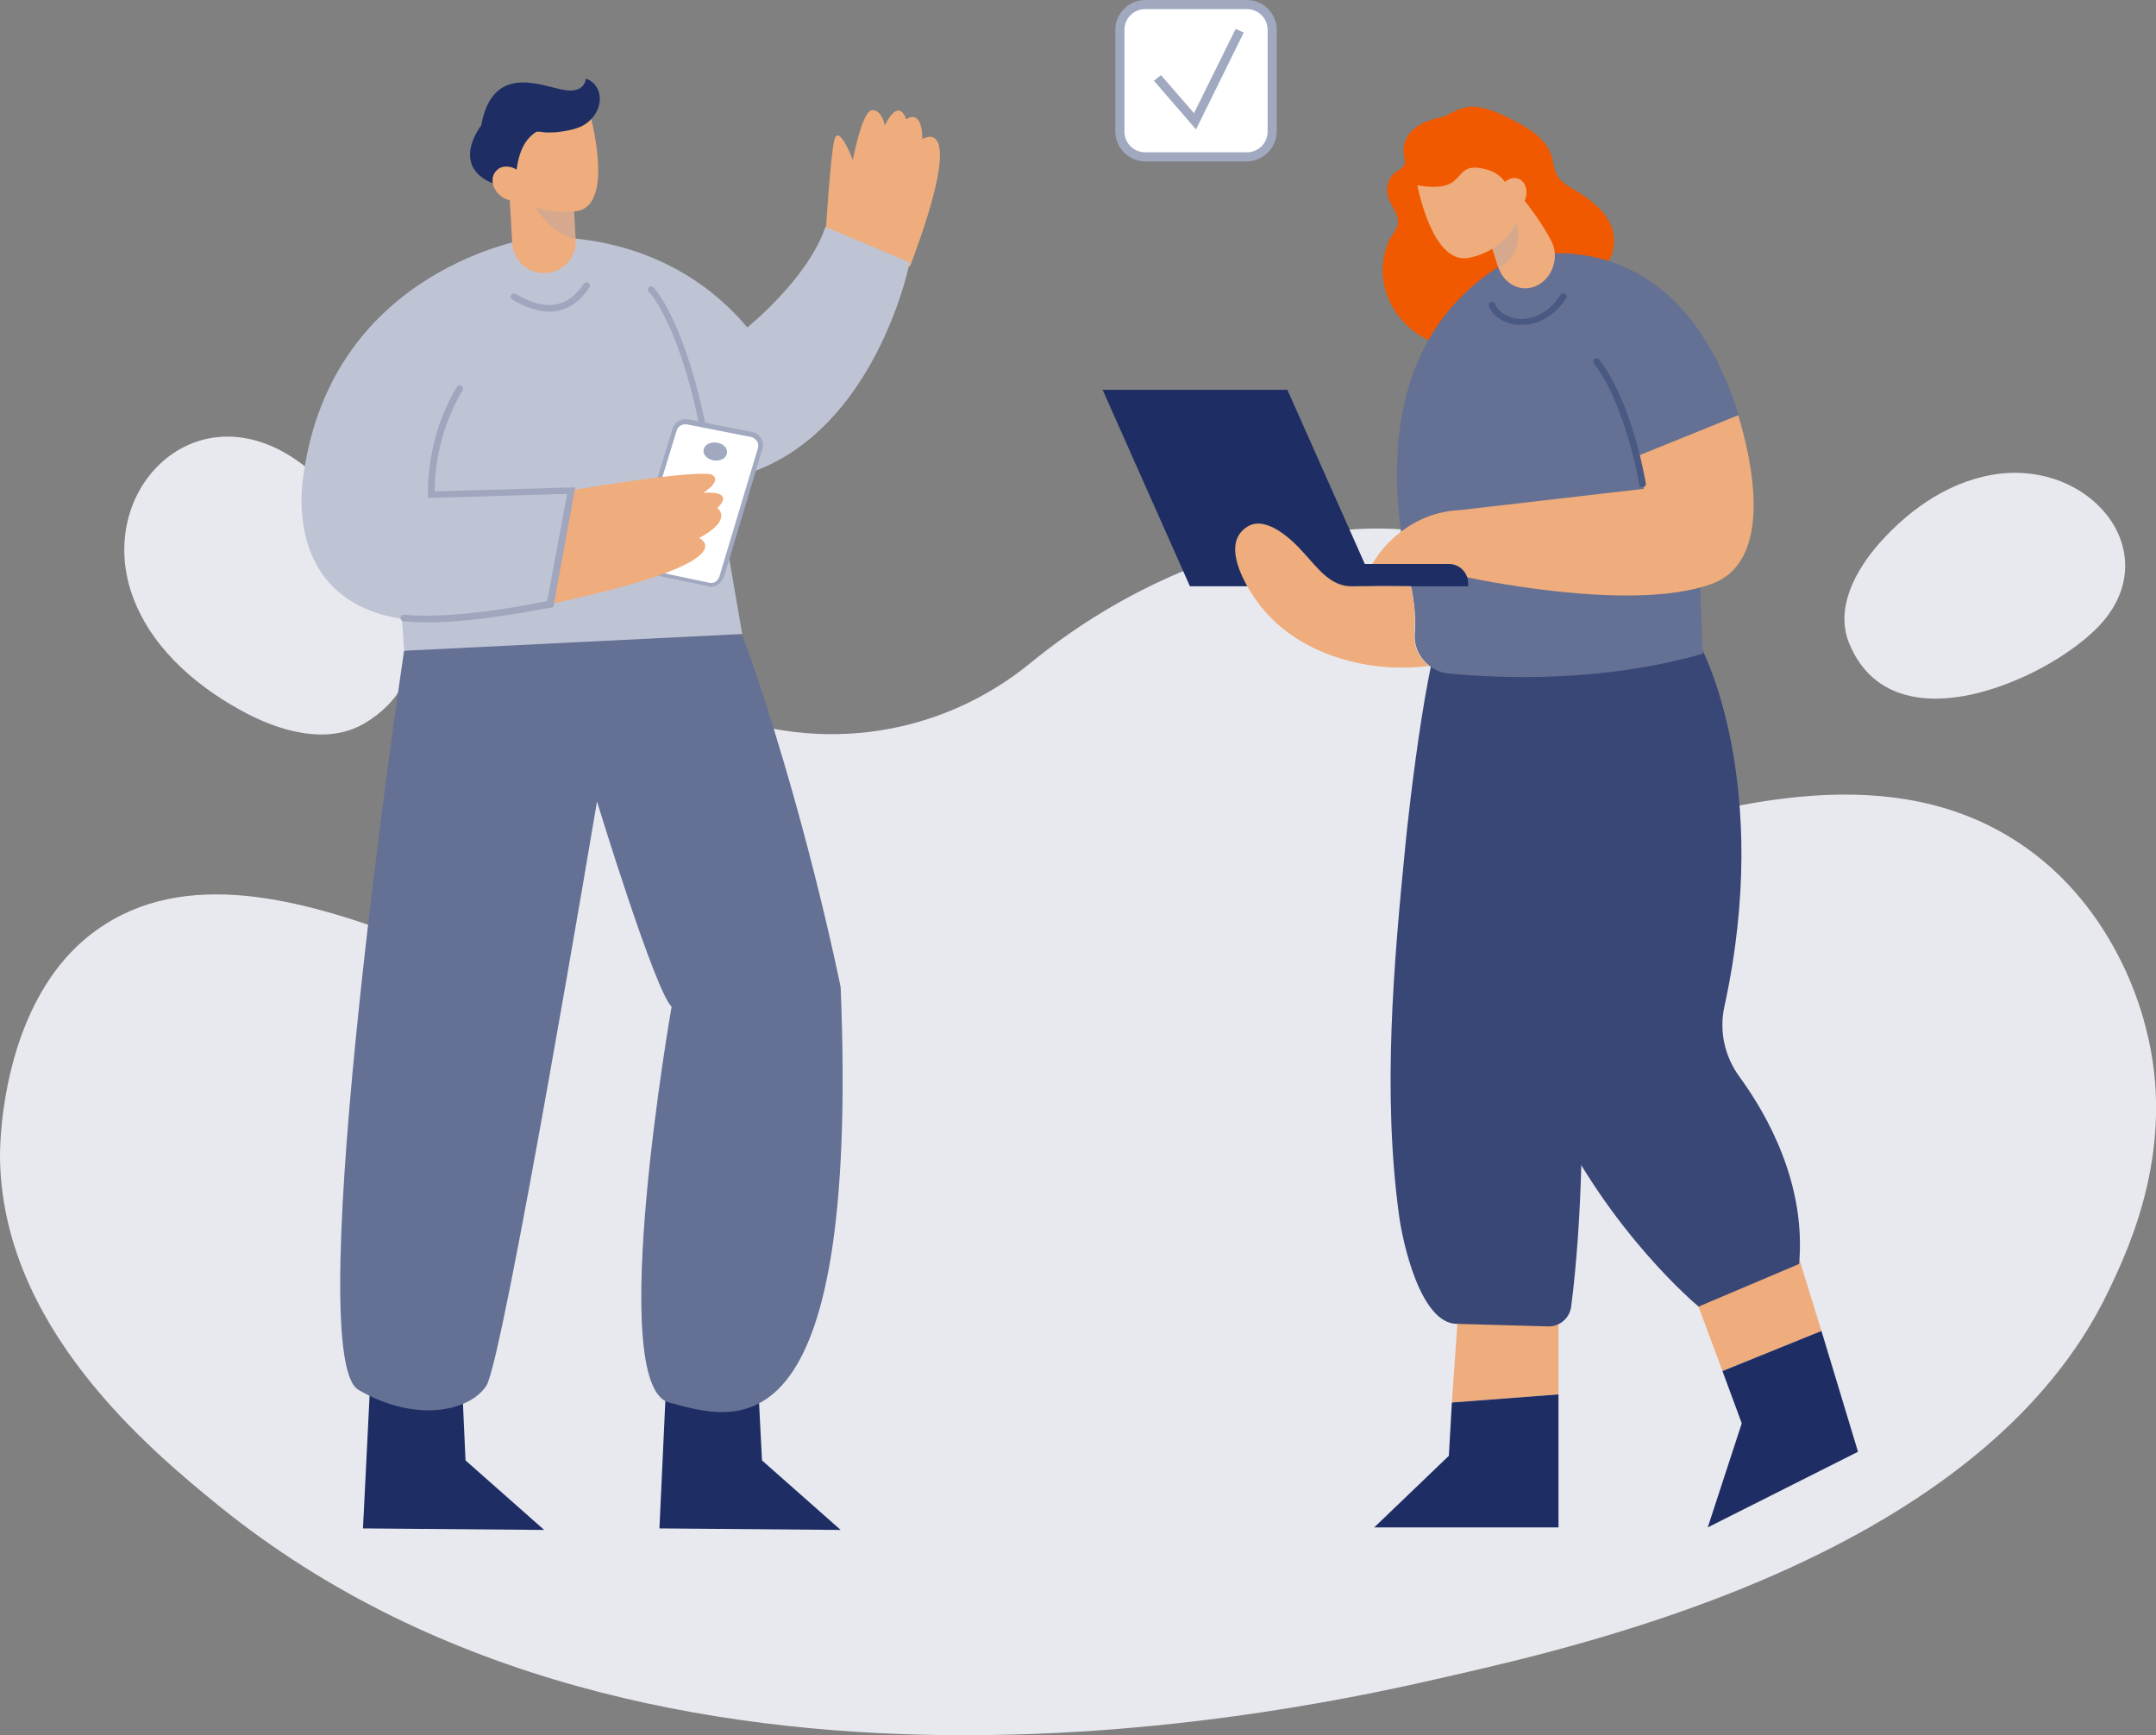 <?xml version="1.0" encoding="UTF-8"?> <!-- Generator: Adobe Illustrator 26.2.1, SVG Export Plug-In . SVG Version: 6.00 Build 0) --> <svg xmlns="http://www.w3.org/2000/svg" xmlns:xlink="http://www.w3.org/1999/xlink" id="Слой_1" x="0px" y="0px" viewBox="0 0 424.7 341.8" style="enable-background:new 0 0 424.7 341.8;" xml:space="preserve"><rect x="0" y="0" width="424.7" height="341.8" fill="#808080" stroke="none"/> <style type="text/css"> .st0{fill:#E8E9EF;} .st1{fill:#1E2E64;} .st2{fill:#647094;} .st3{fill:#EFAC7C;} .st4{fill:#BFC4D4;} .st5{fill:#9FA6BE;} .st6{fill:#FFFFFF;} .st7{fill:#A1A9C0;} .st8{opacity:0.29;fill:#9AA2BB;} .st9{fill:#394777;} .st10{fill:#F05900;} .st11{fill:#4A5982;} </style> <g> <g> <g> <path class="st0" d="M415.5,254c4-8.4,13.3-28.2,7.2-51.5c-0.6-2.3-6-25.3-27.3-37.9c-24.9-14.8-56.6-6.4-84.1,2.7 c2.2-18.2,3.6-39.2-9.2-52.3c-10.8-11-28.2-12.3-43.5-9.8c-20.4,3.3-39.6,12.3-55.6,25.4c-17.7,14.5-41.6,18-62.8,9.4 c-0.8-0.3-1.6-0.6-2.4-0.9c-14.5-5.1-31.6-3.8-43.9,5.3c-12.3,9.1-18.5,26.6-12.7,40.9c-19.6-7.4-42.8-14.5-60.5-3.2 C0.5,194.8,0,224.6,0,227.7c0.2,33.6,29.4,57.8,43.3,69.1c85.8,69.3,215.2,39.6,241.8,33.5C313.6,323.8,390.9,306.1,415.5,254z"></path> </g> <path class="st0" d="M73.5,106.1c-5-7.2-11.5-13.3-16.7-16.5c-19.4-11.7-37.6,7.3-30.9,27.2c3.4,10.1,11.9,17.8,21.3,23 c7.5,4.2,17.1,7.1,24.6,2.7C86.2,133.9,82.1,118.4,73.5,106.1z"></path> <path class="st0" d="M396.1,134.4c7.1-2.8,13.5-7.1,17.2-10.9c13.4-13.9-0.5-32.2-19.2-30.2c-9.5,1.1-17.6,6.7-23.7,13.5 c-4.9,5.5-8.9,12.9-6.2,19.8C369.6,140,383.9,139.3,396.1,134.4z"></path> </g> <g> <g> <polygon class="st1" points="131.2,273 129.9,301.1 165.6,301.4 150.1,287.7 149.2,270 "></polygon> <polygon class="st1" points="72.9,273 71.5,301.1 107.2,301.4 91.7,287.7 90.9,270 "></polygon> <path class="st2" d="M79.6,128.2c0,0-20.7,138.8-9,145.6c11.5,6.7,22,4.1,25.2-0.8c3.3-4.9,21.8-115.1,21.8-115.1 s11.5,37.6,14.7,40.4c0,0-13.1,74.7-0.5,78c12.5,3.3,37.6,12.5,33.8-81.8c0,0-7.1-35.5-19.4-69.5l-30.3-7.4L79.6,128.2z"></path> </g> <g> <path class="st3" d="M162.6,46.6c0,0,0.9-14.9,1.7-18.8c0.8-3.9,3.7,3.7,3.7,3.7s1.8-9.7,3.8-9.8c1.9-0.1,2.5,3,2.5,3 s2.6-5.7,4.2-1.2c0,0,3.1-2.4,3.2,3.9c0,0,9.2-5.9-2.4,25l-10.4,2.9L162.6,46.6z"></path> <polygon class="st4" points="104.8,46.9 76.7,83.2 79.6,128.2 146.2,124.9 135.6,63.2 "></polygon> <path class="st4" d="M104.8,46.9c0,0,25.1-3,42.4,17.6c0,0,11.9-9.5,15.4-19.8l16.6,7c0,0-8.7,44.2-45,43.5L104.8,46.9z"></path> <path class="st5" d="M138.8,86.6c-0.3,0-0.6-0.2-0.6-0.5c-4.1-21.9-10.3-28.6-10.4-28.6c-0.3-0.3-0.2-0.7,0-0.9 c0.3-0.3,0.7-0.2,0.9,0c0.3,0.3,6.5,7,10.7,29.3c0.1,0.4-0.2,0.7-0.5,0.8C138.9,86.6,138.8,86.6,138.8,86.6z"></path> <g> <g> <path class="st6" d="M135.3,83.2l12.7,2.5c1.3,0.2,2,1.5,1.7,2.7l-7.6,25.3c-0.3,1.1-1.4,1.7-2.5,1.5l-12.8-2.7 c-1.2-0.3-2-1.5-1.6-2.7l7.7-25.1C133.2,83.6,134.2,82.9,135.3,83.2z"></path> <path class="st7" d="M140,115.6c-0.2,0-0.4,0-0.5-0.1l-12.8-2.7c-0.7-0.1-1.3-0.6-1.7-1.2c-0.4-0.6-0.5-1.4-0.2-2.1l7.7-25.1 c0.4-1.3,1.7-2,3-1.8l12.7,2.5c0.7,0.1,1.3,0.6,1.7,1.2c0.4,0.6,0.5,1.4,0.3,2.1l-7.6,25.3C142.1,114.9,141.1,115.6,140,115.6z M134.9,83.6c-0.7,0-1.4,0.5-1.6,1.2l-7.7,25.1c-0.1,0.5-0.1,1,0.2,1.4c0.2,0.4,0.6,0.7,1.1,0.8l12.8,2.7 c0.9,0.2,1.7-0.3,2-1.2l7.6-25.3c0.1-0.5,0.1-1-0.2-1.4c-0.3-0.4-0.7-0.7-1.1-0.8l-12.7-2.5C135.1,83.6,135,83.6,134.9,83.6z"></path> </g> <path class="st7" d="M143.2,89.3c-0.2,1-1.3,1.6-2.6,1.4c-1.3-0.2-2.2-1.2-2-2.1c0.2-1,1.3-1.6,2.6-1.4 C142.5,87.4,143.4,88.3,143.2,89.3z"></path> </g> <path class="st3" d="M112.4,96.6c0,0,26.1-4.4,28-3c1.8,1.3-1.9,3.5-1.9,3.5s6.5-0.7,2.8,3c0,0,3.3,2.2-3.6,5.9 c0,0,10.4,4.5-29.3,13l-11.3-10L112.4,96.6z"></path> <path class="st4" d="M104.8,46.9c0,0-39.3,5.7-45,46.6c0,0-8.2,40.9,48.5,25.4l4.1-22.4l-27.5,0.8L104.8,46.9z"></path> <path class="st5" d="M84.2,122.6c-1.6,0-3.2-0.1-4.7-0.2c-0.4,0-0.6-0.4-0.6-0.7c0-0.4,0.4-0.6,0.7-0.6c9.9,1,25.4-2.1,28.2-2.7 l3.9-21.1l-27.4,0.8l0-0.7c0-7.7,1.9-14.8,5.7-21.2c0.2-0.3,0.6-0.4,0.9-0.2c0.3,0.2,0.4,0.6,0.2,0.9c-3.5,6-5.4,12.7-5.5,19.9 l27.7-0.8l-4.3,23.6l-0.4,0.1C107.9,119.7,94.9,122.6,84.2,122.6z"></path> </g> <g> <path class="st3" d="M112.8,36.6l0.6,10.6c0.2,3.5-2.4,6.4-5.9,6.6c-3.4,0.2-6.4-2.4-6.6-5.9l-0.6-10.6L112.8,36.6z"></path> <path class="st8" d="M112.9,38.4l0.5,8.7c-5.8-1.3-8.8-7.7-8.8-7.7L112.9,38.4z"></path> <path class="st3" d="M116.1,22c0,0,5.3,18.6-2.6,19.6c-7.9,0.9-12-3-12-3l-2.2-10.7l5.4-4.8L116.1,22z"></path> <path class="st1" d="M101.6,35.4c0.2-4.3,1.3-7.7,4-9.4c0.3-0.2,1.6,0.1,2,0.1c0.8,0,1.6,0,2.4-0.1c1.6-0.2,3.3-0.5,4.7-1.2 c2.8-1.4,4.7-5.3,2.5-8.1c-0.4-0.5-1.1-1-1.8-1.2c0,0-0.1,3-4.4,2.2c-4.2-0.7-14-5.4-16.2,7c0,0-7,8.8,3.9,12L101.6,35.4z"></path> <path class="st3" d="M102.5,34c1.5,1.4,1.7,3.5,0.5,4.7c-1.2,1.2-3.3,1-4.7-0.4c-1.5-1.4-1.7-3.5-0.5-4.7 C98.9,32.4,101.1,32.6,102.5,34z"></path> </g> <path class="st5" d="M108.2,61.4c-2.2,0-4.6-0.8-7.3-2.4c-0.3-0.2-0.4-0.6-0.2-0.9c0.2-0.3,0.6-0.4,0.9-0.2 c5.8,3.5,10.2,2.8,13.4-2c0.2-0.3,0.6-0.4,0.9-0.2c0.3,0.2,0.4,0.6,0.2,0.9C114,59.8,111.3,61.4,108.2,61.4z"></path> </g> <g> <g> <g> <polygon class="st3" points="307,260.8 287.5,254.8 286,276.3 307,274.7 "></polygon> <polygon class="st1" points="286,276.3 285.4,286.8 270.7,300.9 307,300.9 307,274.7 "></polygon> </g> <g> <polygon class="st3" points="352.9,243.1 334.5,257.2 339.3,270.1 358.8,262.2 "></polygon> <polygon class="st1" points="336.4,300.9 366,286 358.8,262.2 339.3,270.1 343.1,280.4 "></polygon> </g> <path class="st9" d="M335.4,128.2c0,0,13.8,26.4,4.3,70c-1.1,4.9,0,9.9,3,14c5.4,7.4,13.1,21,11.7,36.8l-19.8,8.4 c0,0-17.5-14.4-29.2-39.1c-8.4-17.8-0.2-70.9-0.2-70.9l1.1-22.6L335.4,128.2z"></path> <path class="st9" d="M286.3,120.6c-4.5-1.5-9.1,42.2-9.4,45.3c-2.4,24.1-4.6,49.5-1.3,73.6c0.7,5.2,4.2,21.3,11.4,21.3l17.9,0.5 c2.3,0.1,4.3-1.6,4.6-3.9c4.4-34.4,1.3-81.9-2.5-131.3C306.8,126.1,286.3,120.6,286.3,120.6z"></path> </g> <path class="st10" d="M284.7,22.9c-2.4,0.5-4.9,1.2-6.6,2.9c-0.9,0.9-1.4,2-1.6,3.2c-0.3,2.2,1.3,3.2-1.1,4.6 c-1.7,1-2.4,2.8-2.1,4.7c0.3,1.6,1.6,3,2,4.6c0.5,2.2-1.2,3.1-1.9,5c-0.8,2.1-1.2,4.3-1,6.5c0,0.3,0.1,0.6,0.1,0.9 c1.1,7,7,12.4,14,13.2l13.4,1.6l15.9-17.5c2.4-2,2.7-5.9,1.3-8.7c-1.4-2.8-4.1-4.8-6.8-6.4c-1.4-0.8-3-1.7-3.7-3.2 c-0.5-1-0.6-2.3-0.9-3.4c-1.1-3.6-4.6-5.7-8-7.4c-2.3-1.2-4.8-2.3-7.4-2.5C287.7,20.9,284.7,22.9,284.7,22.9z"></path> <g> <path class="st2" d="M334.2,97.9l1.2,30.9c-19.6,5.6-39.2,4.9-49.9,3.9c-1.5-0.1-2.8-0.7-3.9-1.5c-1.9-1.5-3.1-3.8-2.9-6.4 c0.2-2.7,0-6.1-0.9-10c0-0.1,0-0.1,0-0.1l-1.8-9.8c-2.5-18.4-0.3-41.5,21.5-53.7c0,0,30.2-10.4,43.9,27.3c0,0,0.5,1.3,1.1,3.4 L334.2,97.9z"></path> <path class="st3" d="M337,115.1c-16,5.7-48.1-1.4-48.1-1.4s-5.9,0.5-11.2,0.9c-3.7,0.3-7.1,0.5-8.1,0.5c-1.5,0,0.7-6,6.3-10.3 c3-2.3,6.9-4.1,11.6-4.3l36.3-4.2l-1.4-6.4l20-8.1C344.9,90,349.8,110.6,337,115.1z"></path> <g> <polygon class="st1" points="270.8,115.5 234.4,115.5 217.2,76.8 253.6,76.8 "></polygon> <path class="st1" d="M289.2,115.5h-30.6v-4.4h26.8c2.1,0,3.8,1.7,3.8,3.8V115.5z"></path> </g> <path class="st3" d="M281.5,131.2c-4,0.5-8.2,0.4-12-0.2c-9.4-1.6-17.6-5.9-22.7-13.7c-2.3-3.5-6-10.6-1-13.6 c3.7-2.2,8.8,2.7,11,5.2c2.7,2.9,5.2,6.6,9.4,6.6c0,0,7.3-0.1,11.7,0c0.9,3.9,0.9,6.6,0.7,9.3 C278.4,127.3,279.6,129.7,281.5,131.2z"></path> <path class="st11" d="M323.5,96c-0.3,0-0.6-0.2-0.6-0.6c0-0.2-2.7-15.7-8.9-23.8c-0.2-0.3-0.2-0.7,0.1-0.9 c0.3-0.2,0.7-0.2,0.9,0.1c6.5,8.4,9.1,23.8,9.2,24.4c0.1,0.4-0.2,0.7-0.5,0.8C323.6,96,323.5,96,323.5,96z"></path> <path class="st11" d="M299.8,64c-0.3,0-0.6,0-0.9,0c-2.7-0.3-4.9-1.7-5.6-3.7c-0.1-0.3,0-0.7,0.4-0.8c0.3-0.1,0.7,0,0.8,0.4 c0.6,1.5,2.3,2.6,4.5,2.9c3.2,0.3,6.4-1.5,8.4-4.7c0.2-0.3,0.6-0.4,0.9-0.2c0.3,0.2,0.4,0.6,0.2,0.9C306.4,62,303.2,64,299.8,64z "></path> </g> <g> <path class="st3" d="M302.9,56.2c-0.8,0.4-1.6,0.6-2.4,0.6c-2.3,0-4.4-1.5-5.3-4c0-0.1,0-0.1-0.1-0.2l-2.4-7.6l-0.2-0.7l6.8-6 c0,0,3.9,4.5,6.3,9.2C307.2,50.6,305.9,54.6,302.9,56.2z"></path> <path class="st8" d="M295.2,52.7c0-0.1,0-0.1-0.1-0.2l-2.4-7.6l6-1.2C299.4,46.1,299.4,50.8,295.2,52.7z"></path> <path class="st3" d="M279.2,36.5c0,0,2.9,15.7,10.1,14.3c7.2-1.4,9.4-7,9.4-7l-1.9-11.6l-6.7-3.6L279.2,36.5z"></path> <path class="st10" d="M297.3,38c0,0-0.3-4.1-5.8-4.9c-5.6-0.8-2.3,5.1-12.3,3.4l0.7-7.3l7.8-4.3l8.4,2.2l3.5,3.9l-0.8,6.3 L297.3,38z"></path> <path class="st3" d="M300.4,39.4c-0.7,1.8-2.4,2.8-3.8,2.3c-1.4-0.5-2-2.4-1.3-4.2c0.7-1.8,2.4-2.8,3.8-2.3 C300.5,35.7,301.1,37.6,300.4,39.4z"></path> </g> </g> <g> <g> <path class="st6" d="M245.6,30.9h-20c-2.8,0-5-2.2-5-5v-20c0-2.8,2.2-5,5-5h20c2.8,0,5,2.2,5,5v20 C250.6,28.6,248.3,30.9,245.6,30.9z"></path> <path class="st7" d="M245.6,31.8h-20c-3.2,0-5.9-2.6-5.9-5.9v-20c0-3.2,2.6-5.9,5.9-5.9h20c3.2,0,5.9,2.6,5.9,5.9v20 C251.5,29.1,248.8,31.8,245.6,31.8z M225.6,1.8c-2.3,0-4.1,1.8-4.1,4.1v20c0,2.3,1.8,4.1,4.1,4.1h20c2.3,0,4.1-1.8,4.1-4.1v-20 c0-2.3-1.8-4.1-4.1-4.1H225.6z"></path> </g> <polygon class="st7" points="235.6,25.5 227.3,15.9 228.7,14.8 235.2,22.3 243.4,5.7 245,6.4 "></polygon> </g> </g> </svg> 